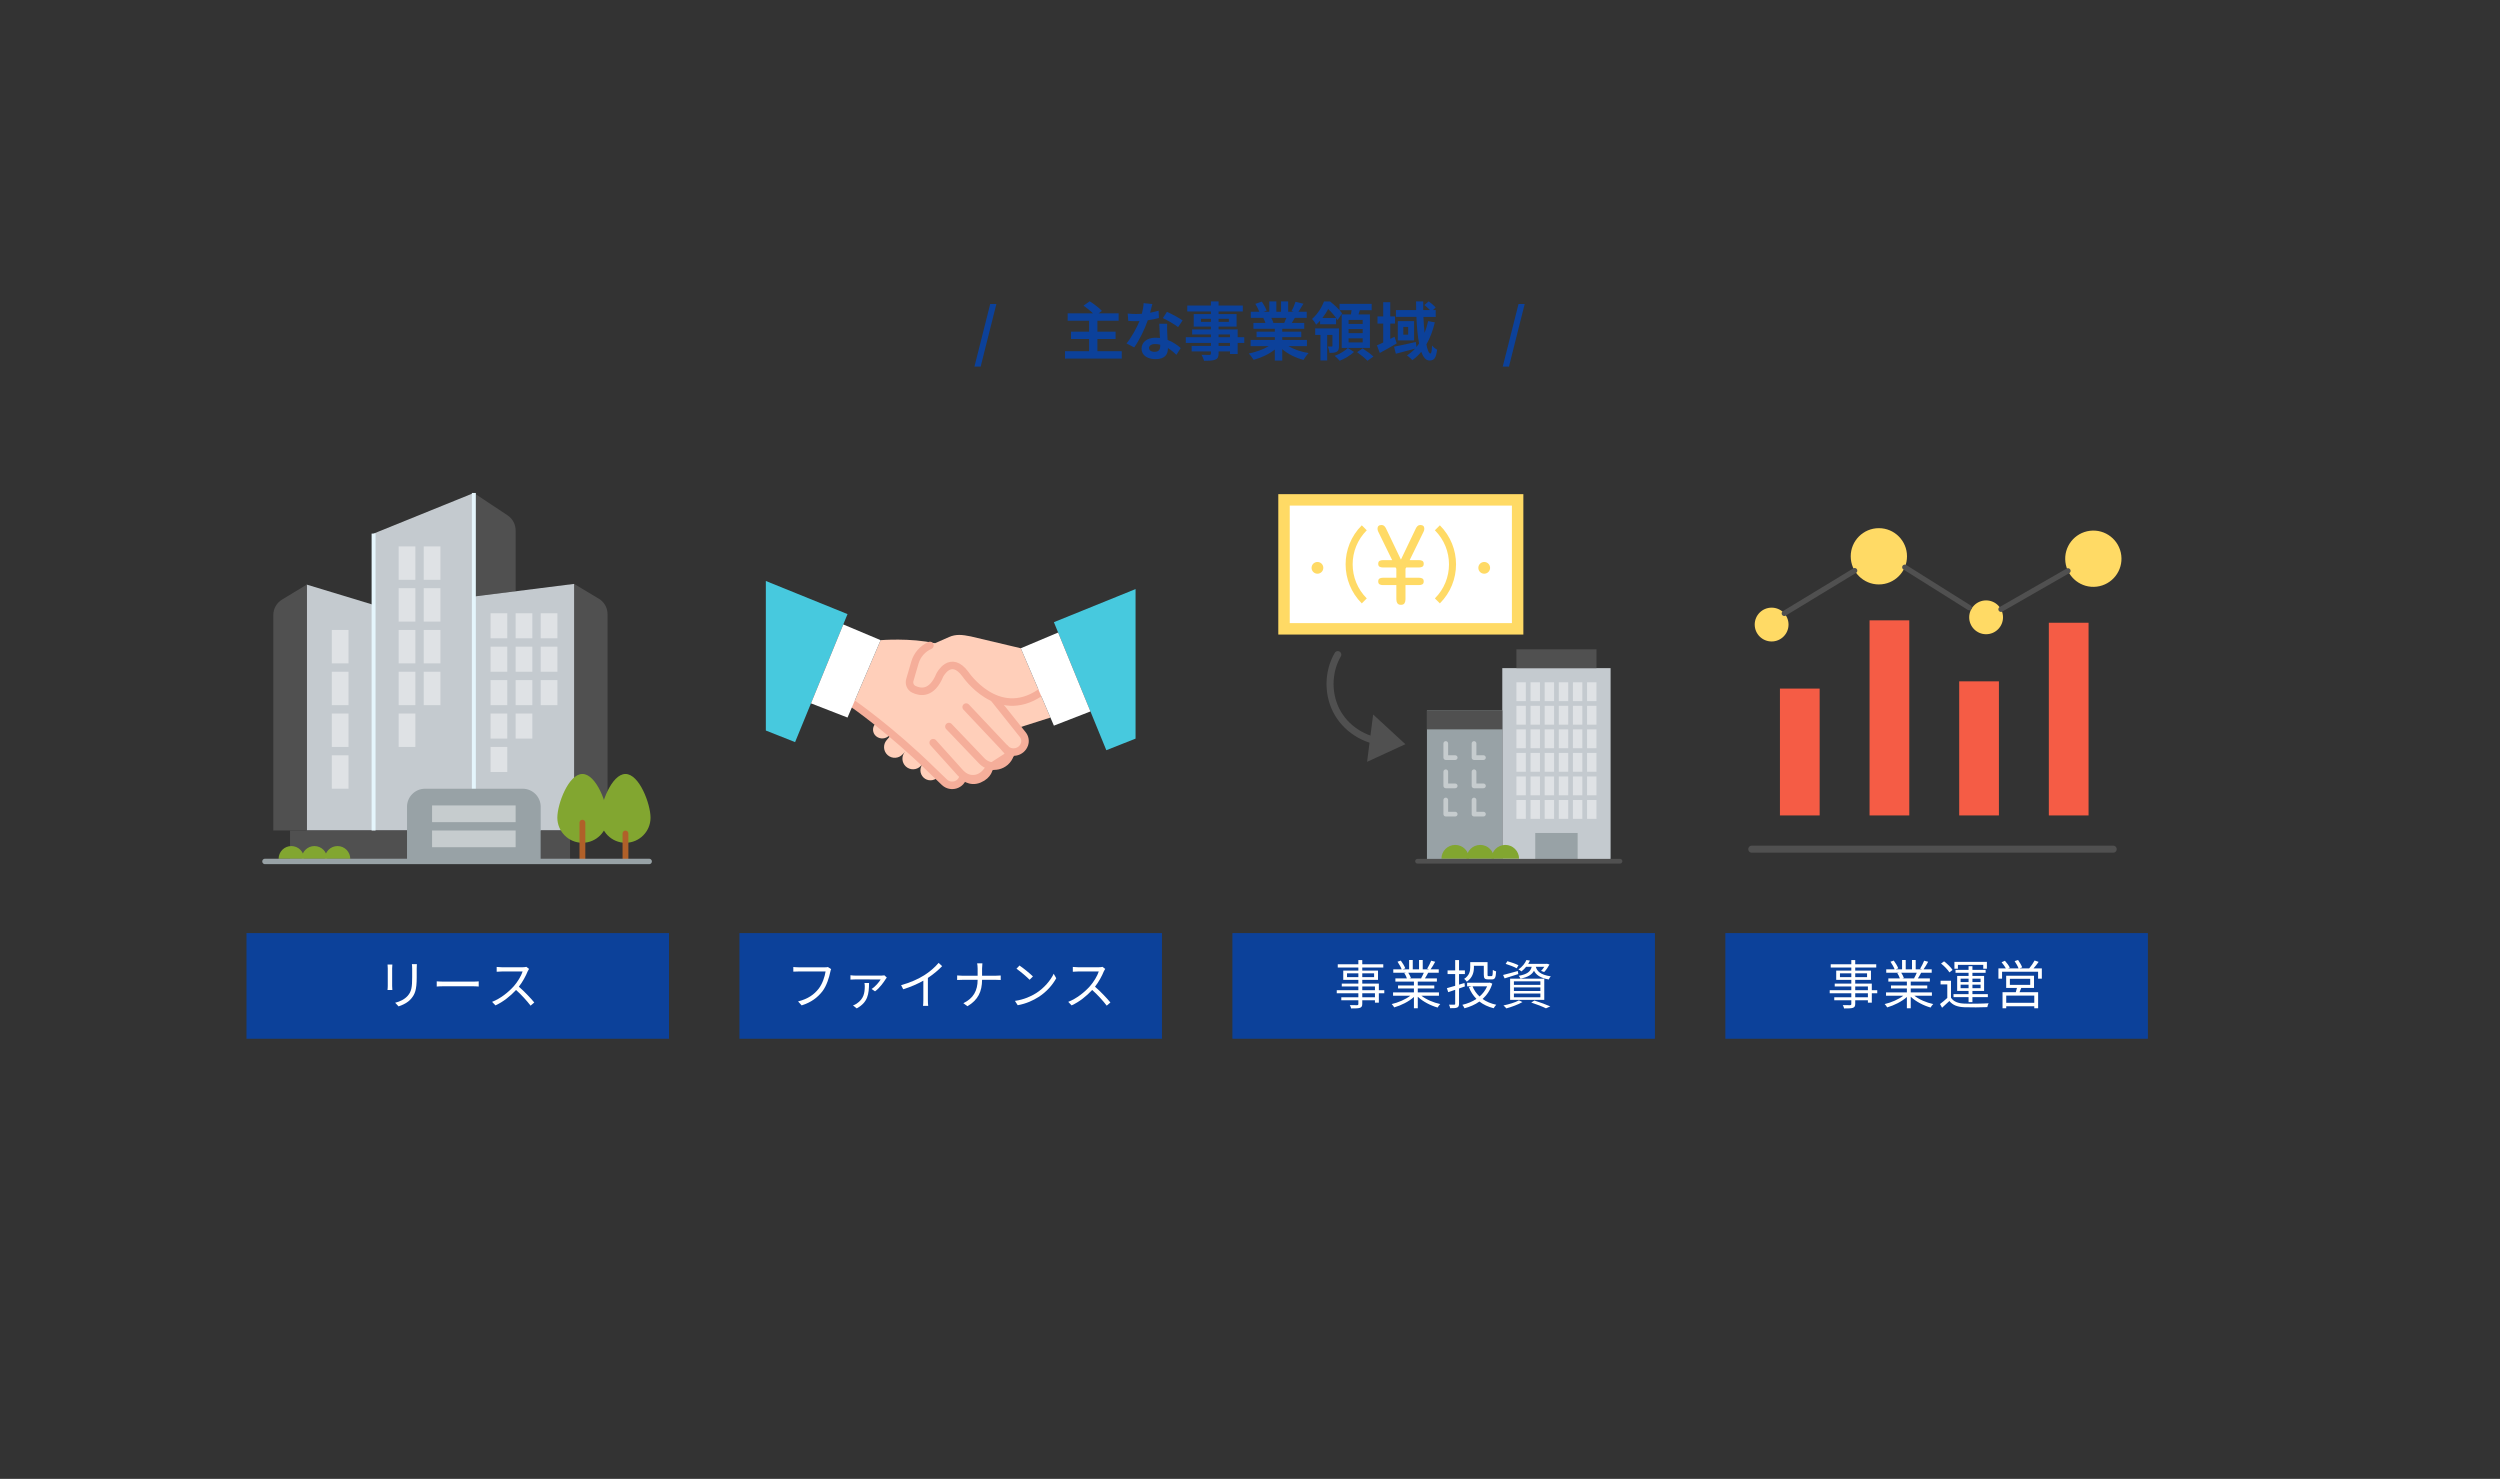 <?xml version="1.0" encoding="UTF-8"?>
<svg id="a" data-name="b" xmlns="http://www.w3.org/2000/svg" viewBox="0 0 710 420">
  <rect x="0" y="0" width="710" height="420" fill="#333333" stroke="none"/>
  <g>
    <path d="M281.224,86.328h1.746l-4.465,17.789h-1.765l4.483-17.789h.001Z" style="fill: #0c419a;"/>
    <path d="M318.577,99.742v2.106h-16.115v-2.106h6.842v-3.475h-5.131v-2.071h5.131v-3.115h-6.086v-2.089h7.202c-.756-.738-1.836-1.566-2.7-2.197l1.765-1.224c1.152,.738,2.7,1.891,3.457,2.719l-.954,.702h5.707v2.089h-6.031v3.115h5.167v2.071h-5.167v3.475h6.913Z" style="fill: #0c419a;"/>
    <path d="M326.62,88.812c.882-.162,1.729-.36,2.431-.576l.072,2.089c-.829,.216-1.945,.45-3.151,.63-.864,2.521-2.395,5.671-3.854,7.706l-2.179-1.116c1.423-1.765,2.881-4.412,3.674-6.356-.324,.018-.631,.018-.937,.018-.738,0-1.477-.018-2.251-.072l-.162-2.088c.774,.09,1.729,.126,2.396,.126,.54,0,1.08-.018,1.638-.072,.252-.99,.45-2.07,.486-3.007l2.485,.252c-.145,.576-.379,1.494-.648,2.466h0Zm4.861,5.438c.018,.522,.072,1.386,.107,2.287,1.549,.576,2.81,1.477,3.728,2.305l-1.206,1.927c-.631-.576-1.44-1.333-2.431-1.927v.18c0,1.674-.919,2.971-3.476,2.971-2.232,0-3.997-.99-3.997-2.971,0-1.765,1.477-3.115,3.979-3.115,.432,0,.828,.036,1.242,.072-.072-1.333-.162-2.935-.198-4.033h2.251c-.054,.756-.019,1.512,0,2.305h.001Zm-3.602,5.67c1.243,0,1.621-.684,1.621-1.674v-.36c-.469-.108-.954-.18-1.459-.18-1.044,0-1.71,.468-1.71,1.098,0,.666,.558,1.116,1.548,1.116Zm2.377-9.579l1.152-1.783c1.297,.558,3.529,1.783,4.447,2.449l-1.278,1.891c-1.044-.828-3.097-1.999-4.321-2.557h0Z" style="fill: #0c419a;"/>
    <path d="M353.369,97.401h-1.873v3.133h-2.179v-.738h-3.24v.558c0,1.062-.252,1.495-.955,1.801-.684,.27-1.656,.306-3.187,.306-.108-.504-.432-1.243-.702-1.692,.864,.036,1.927,.036,2.215,.036,.342-.018,.45-.126,.45-.45v-.558h-5.474v-1.548h5.474v-.846h-7.13v-1.639h7.13v-.774h-5.33v-1.44h5.33v-.792h-4.88v-3.565h4.88v-.738h-6.716v-1.692h6.716v-1.17h2.179v1.17h6.878v1.692h-6.878v.738h5.113v3.565h-5.113v.792h5.419v2.214h1.873v1.637Zm-9.471-5.996v-.864h-2.827v.864h2.827Zm2.179-.864v.864h2.917v-.864h-2.917Zm0,5.222h3.24v-.774h-3.24v.774Zm3.24,1.639h-3.24v.846h3.24v-.846Z" style="fill: #0c419a;"/>
    <path d="M365.938,98.302c1.53,.936,3.619,1.638,5.708,1.962-.486,.468-1.116,1.369-1.44,1.945-2.215-.559-4.394-1.639-6.05-3.043v3.241h-2.106v-3.133c-1.675,1.314-3.89,2.359-6.032,2.917-.306-.522-.918-1.351-1.368-1.783,2.017-.414,4.141-1.17,5.689-2.106h-5.168v-1.765h6.879v-.792h-5.186v-1.548h5.186v-.81h-6.086v-1.675h3.421c-.145-.45-.378-.99-.612-1.404l.216-.036h-3.763v-1.747h2.412c-.252-.684-.72-1.548-1.116-2.232l1.837-.63c.521,.774,1.116,1.837,1.368,2.539l-.882,.324h1.638v-2.935h1.999v2.935h1.332v-2.935h2.017v2.935h1.603l-.647-.198c.432-.738,.882-1.819,1.134-2.611l2.251,.54c-.504,.828-.99,1.639-1.404,2.269h2.341v1.747h-3.386c-.288,.522-.576,1.008-.846,1.44h3.528v1.675h-6.247v.81h5.401v1.548h-5.401v.792h7.004v1.765h-5.224Zm-4.897-8.032c.252,.468,.486,1.008,.612,1.387l-.307,.054h3.367c.217-.432,.433-.954,.631-1.44h-4.303Z" style="fill: #0c419a;"/>
    <path d="M374.907,91.082c-.343,.378-.721,.774-1.116,1.134-.234-.486-.793-1.278-1.188-1.621,1.692-1.458,2.809-3.403,3.421-4.987h1.71c1.171,.936,2.737,2.358,3.439,3.403l-1.314,1.891c-.54-.864-1.62-2.197-2.646-3.133-.433,.792-.973,1.674-1.657,2.539h3.89v1.783h-4.537v-1.008h-.002Zm5.365,7.165c0,.81-.108,1.351-.63,1.639-.522,.306-1.152,.324-2.053,.324-.054-.54-.252-1.296-.486-1.8,.504,.018,.954,.018,1.116,0,.162,0,.198-.054,.198-.216v-3.079h-1.494v7.256h-1.909v-7.256h-1.494v-1.854h6.752v4.987h0Zm4.268,1.709c-.99,.954-2.683,1.963-4.069,2.503-.342-.414-.973-1.026-1.44-1.404,1.404-.486,2.988-1.44,3.763-2.233l1.747,1.134h-.001Zm-.864-10.677c.071-.396,.126-.792,.18-1.188h-3.421v-1.801h9.129v1.801h-3.367c-.126,.414-.252,.81-.378,1.188h3.241v9.525h-8.013v-9.525h2.629Zm3.331,1.584h-4.016v1.134h4.016v-1.134Zm0,2.593h-4.016v1.152h4.016v-1.152Zm0,2.629h-4.016v1.152h4.016v-1.152Zm-.019,2.863c.99,.648,2.359,1.621,3.062,2.305l-1.693,1.207c-.611-.685-1.944-1.729-2.952-2.449l1.584-1.062h-.001Z" style="fill: #0c419a;"/>
    <path d="M396.668,97.527c-1.584,.937-3.331,1.927-4.808,2.719l-.81-2.161c.504-.216,1.116-.504,1.782-.81v-5.366h-1.62v-2.053h1.62v-4.033h1.999v4.033h1.35v2.053h-1.35v4.339l1.224-.612,.612,1.891h.001Zm10.821-5.978c-.558,2.358-1.351,4.465-2.395,6.266,.306,1.603,.72,2.575,1.152,2.575,.252,0,.396-.666,.45-2.269,.396,.504,.99,.954,1.44,1.188-.307,2.395-.828,3.079-2.179,3.079-1.009,0-1.765-.954-2.323-2.484-.737,.918-1.584,1.71-2.521,2.376-.288-.36-1.08-1.044-1.53-1.351,.864-.54,1.62-1.188,2.305-1.908-1.908,.504-3.925,1.044-5.474,1.44l-.504-1.999c1.566-.288,3.925-.829,6.193-1.333l.162,1.422c.271-.324,.522-.648,.757-.99-.414-2.143-.648-4.771-.757-7.562h-5.815v-1.944h5.744c-.019-.828-.036-1.639-.036-2.467h2.034c-.018,.828-.018,1.639,0,2.467h1.908c-.449-.468-1.044-1.008-1.566-1.422l1.207-1.044c.702,.504,1.566,1.224,1.98,1.747l-.774,.72h.792v1.944h-3.493c.072,1.639,.181,3.169,.343,4.538,.414-1.044,.72-2.143,.99-3.349l1.908,.36h.002Zm-5.888-.342v5.474h-4.627v-5.474h4.627Zm-1.675,1.638h-1.386v2.197h1.386v-2.197Z" style="fill: #0c419a;"/>
    <path d="M431.264,86.328h1.747l-4.466,17.789h-1.765l4.483-17.789h.001Z" style="fill: #0c419a;"/>
  </g>
  <g>
    <rect x="70" y="265" width="120" height="30" style="fill: #0c419a;"/>
    <g>
      <path d="M111.37,275.016v5.01c0,.375,.029,.87,.06,1.14h-1.38c.03-.225,.075-.705,.075-1.155v-4.995c0-.27-.03-.795-.061-1.08h1.365c-.03,.285-.06,.72-.06,1.08h0Zm6.975,.105v2.43c0,3.6-.495,4.785-1.575,6.075-.975,1.17-2.475,1.815-3.569,2.189l-.976-1.035c1.38-.345,2.655-.945,3.585-1.995,1.065-1.245,1.245-2.46,1.245-5.294v-2.37c0-.51-.03-.93-.075-1.305h1.41c-.03,.375-.045,.795-.045,1.305h0Z" style="fill: #fff;"/>
      <path d="M126.115,278.78h8.22c.75,0,1.289-.045,1.619-.075v1.47c-.3-.015-.93-.075-1.604-.075h-8.234c-.825,0-1.62,.03-2.085,.075v-1.47c.449,.03,1.244,.075,2.085,.075h0Z" style="fill: #fff;"/>
      <path d="M149.875,275.826c-.511,1.29-1.455,3.045-2.521,4.395,1.575,1.35,3.405,3.3,4.38,4.485l-1.05,.9c-1.005-1.32-2.595-3.09-4.125-4.455-1.604,1.725-3.63,3.375-5.85,4.38l-.96-1.005c2.415-.945,4.635-2.73,6.18-4.455,1.02-1.155,2.115-2.925,2.49-4.17h-5.85c-.525,0-1.351,.06-1.516,.075v-1.365c.21,.03,1.065,.09,1.516,.09h5.789c.495,0,.885-.045,1.125-.12l.766,.585c-.091,.12-.285,.45-.375,.66h.001Z" style="fill: #fff;"/>
    </g>
    <g>
      <polygon points="106.098 151.538 134.575 140 134.575 235.861 106.098 235.861 106.098 151.538" style="fill: #c4cacf;"/>
      <path d="M163.052,235.861h9.493v-61.437c0-1.802-.945-3.472-2.491-4.399l-7.002-4.201v70.037Z" style="fill: #505050;"/>
      <path d="M146.44,150.631v17.282l-11.865,1.502v-29.415l9.573,6.358c1.431,.951,2.292,2.555,2.292,4.273Z" style="fill: #505050;"/>
      <polygon points="106.098 171.788 106.098 235.861 87.113 235.861 87.113 166.027 106.098 171.788" style="fill: #c4cacf;"/>
      <path d="M80.089,170.29l7.024-4.264v69.835h-9.492v-61.186c0-1.793,.936-3.455,2.468-4.385Z" style="fill: #505050;"/>
      <polygon points="163.052 165.825 163.052 235.861 134.575 235.861 134.575 169.415 163.052 165.825" style="fill: #c4cacf;"/>
      <rect x="113.217" y="155.177" width="4.746" height="9.493" style="fill: #fff; isolation: isolate; opacity: .45;"/>
      <rect x="120.336" y="155.177" width="4.746" height="9.493" style="fill: #fff; isolation: isolate; opacity: .45;"/>
      <rect x="113.217" y="167.042" width="4.746" height="9.493" style="fill: #fff; isolation: isolate; opacity: .45;"/>
      <rect x="120.336" y="167.042" width="4.746" height="9.493" style="fill: #fff; isolation: isolate; opacity: .45;"/>
      <rect x="113.217" y="178.908" width="4.746" height="9.493" style="fill: #fff; isolation: isolate; opacity: .45;"/>
      <rect x="120.336" y="178.908" width="4.746" height="9.493" style="fill: #fff; isolation: isolate; opacity: .45;"/>
      <rect x="113.217" y="190.773" width="4.746" height="9.493" style="fill: #fff; isolation: isolate; opacity: .45;"/>
      <rect x="94.232" y="178.908" width="4.746" height="9.493" style="fill: #fff; isolation: isolate; opacity: .45;"/>
      <rect x="94.232" y="190.773" width="4.746" height="9.493" style="fill: #fff; isolation: isolate; opacity: .45;"/>
      <rect x="94.232" y="202.639" width="4.746" height="9.492" style="fill: #fff; isolation: isolate; opacity: .45;"/>
      <rect x="94.232" y="214.504" width="4.746" height="9.492" style="fill: #fff; isolation: isolate; opacity: .45;"/>
      <rect x="120.336" y="190.773" width="4.746" height="9.493" style="fill: #fff; isolation: isolate; opacity: .45;"/>
      <rect x="139.321" y="174.161" width="4.746" height="7.119" style="fill: #fff; isolation: isolate; opacity: .45;"/>
      <rect x="146.44" y="174.161" width="4.746" height="7.119" style="fill: #fff; isolation: isolate; opacity: .45;"/>
      <rect x="153.559" y="174.161" width="4.746" height="7.119" style="fill: #fff; isolation: isolate; opacity: .45;"/>
      <rect x="139.321" y="183.654" width="4.746" height="7.119" style="fill: #fff; isolation: isolate; opacity: .45;"/>
      <rect x="146.44" y="183.654" width="4.746" height="7.119" style="fill: #fff; isolation: isolate; opacity: .45;"/>
      <rect x="153.559" y="183.654" width="4.746" height="7.119" style="fill: #fff; isolation: isolate; opacity: .45;"/>
      <rect x="139.321" y="193.146" width="4.746" height="7.12" style="fill: #fff; isolation: isolate; opacity: .45;"/>
      <rect x="146.44" y="193.146" width="4.746" height="7.12" style="fill: #fff; isolation: isolate; opacity: .45;"/>
      <rect x="153.559" y="193.146" width="4.746" height="7.12" style="fill: #fff; isolation: isolate; opacity: .45;"/>
      <rect x="139.321" y="202.639" width="4.746" height="7.119" style="fill: #fff; isolation: isolate; opacity: .45;"/>
      <rect x="146.44" y="202.639" width="4.746" height="7.119" style="fill: #fff; isolation: isolate; opacity: .45;"/>
      <rect x="139.321" y="212.131" width="4.746" height="7.12" style="fill: #fff; isolation: isolate; opacity: .45;"/>
      <rect x="113.217" y="202.639" width="4.746" height="9.492" style="fill: #fff; isolation: isolate; opacity: .45;"/>
      <rect x="82.367" y="235.862" width="33.223" height="8.787" style="fill: #505050;"/>
      <path d="M92.245,243.895c0-1.992,1.621-3.613,3.613-3.613s3.613,1.621,3.613,3.613" style="fill: #82a630;"/>
      <path d="M85.685,243.895c0-1.992,1.621-3.613,3.613-3.613s3.613,1.621,3.613,3.613" style="fill: #82a630;"/>
      <path d="M79.126,243.895c0-1.992,1.621-3.613,3.613-3.613s3.613,1.621,3.613,3.613" style="fill: #82a630;"/>
      <path d="M153.559,235.862v8.788h8.327v-8.788h-8.327Z" style="fill: #505050;"/>
      <path d="M177.633,219.807c3.925,0,7.119,8.5,7.119,12.426s-3.194,7.12-7.119,7.12-7.12-3.194-7.12-7.12,3.194-12.426,7.12-12.426Z" style="fill: #82a630;"/>
      <path d="M177.633,244.65c-.456,0-.826-.37-.826-.826v-7.115c0-.456,.37-.826,.826-.826s.826,.37,.826,.826v7.115c0,.456-.37,.826-.826,.826Z" style="fill: #b06029;"/>
      <path d="M165.403,219.807c3.925,0,7.119,8.5,7.119,12.426s-3.194,7.12-7.119,7.12-7.12-3.194-7.12-7.12,3.194-12.426,7.12-12.426Z" style="fill: #82a630;"/>
      <path d="M165.403,244.65c-.456,0-.826-.37-.826-.826v-10.193c0-.456,.37-.826,.826-.826s.826,.37,.826,.826v10.193c0,.456-.37,.826-.826,.826Z" style="fill: #b06029;"/>
      <line x1="134.575" y1="140" x2="134.575" y2="235.861" style="fill: none; stroke: #e5f5fc; stroke-miterlimit: 10; stroke-width: 1.121px;"/>
      <path d="M115.59,244.649v-15.522c0-2.833,2.297-5.13,5.13-5.13h27.71c2.833,0,5.13,2.297,5.13,5.13v15.522h-37.97Z" style="fill: #98a2a6;"/>
      <rect x="122.709" y="228.743" width="23.731" height="4.746" style="fill: #fff; isolation: isolate; opacity: .45;"/>
      <rect x="122.709" y="235.861" width="23.731" height="4.747" style="fill: #fff; isolation: isolate; opacity: .45;"/>
      <line x1="106.098" y1="235.861" x2="106.098" y2="151.538" style="fill: none; stroke: #e5f5fc; stroke-miterlimit: 10; stroke-width: 1.121px;"/>
      <path d="M75.248,244.65h109.118" style="fill: none; stroke: #98a2a6; stroke-linecap: round; stroke-linejoin: round; stroke-width: 1.539px;"/>
    </g>
  </g>
  <g>
    <rect x="210" y="265" width="120" height="30" style="fill: #0c419a;"/>
    <g>
      <path d="M235.814,275.976c-.315,1.575-1.05,3.99-2.235,5.535-1.364,1.755-3.149,3.15-5.909,4.02l-1.021-1.125c2.91-.735,4.59-2.01,5.851-3.615,1.064-1.365,1.755-3.45,1.965-4.89h-7.665c-.6,0-1.11,.03-1.5,.045v-1.32c.42,.045,1.005,.09,1.5,.09h7.529c.226,0,.511,0,.796-.075l.914,.585c-.104,.21-.165,.465-.225,.75h0Z" style="fill: #fff;"/>
      <path d="M251.55,278.03c-.436,.705-1.695,2.58-3.045,3.51l-.976-.675c1.065-.645,2.146-1.965,2.58-2.7-.84,0-6.585-.015-7.17-.015-.449,0-.944,.03-1.409,.06v-1.245c.42,.06,.96,.105,1.409,.105h7.41c.225,0,.63-.03,.825-.075l.675,.63c-.09,.105-.226,.285-.3,.405h0Zm-8.235,8.355l-1.064-.84c.33-.12,.689-.27,1.035-.51,2.024-1.365,2.31-3.015,2.31-4.98,0-.285-.045-.585-.09-.885h1.305c-.03,3.195-.33,5.46-3.495,7.215h-.001Z" style="fill: #fff;"/>
      <path d="M262.47,276.98c1.56-.975,3.06-2.28,4.095-3.525l1.005,.93c-1.14,1.185-2.52,2.325-4.05,3.345v6.33c0,.57,.03,1.305,.09,1.605h-1.47c.045-.285,.09-1.035,.09-1.605v-5.55c-1.575,.9-3.63,1.8-5.715,2.445l-.6-1.17c2.595-.705,4.89-1.755,6.555-2.805Z" style="fill: #fff;"/>
      <path d="M277.515,273.591h1.485c-.045,.3-.091,1.05-.091,1.5v2.01h3.99c.495,0,1.065-.03,1.305-.06v1.275c-.239-.03-.854-.045-1.319-.045h-3.976c-.015,3.3-1.124,5.729-4.154,7.5l-1.17-.87c2.835-1.335,4.064-3.555,4.064-6.63h-4.395c-.555,0-1.11,.015-1.425,.045v-1.29c.314,.03,.87,.075,1.395,.075h4.425v-2.025c0-.45-.06-1.185-.135-1.485h.001Z" style="fill: #fff;"/>
      <path d="M294.239,282.065c2.311-1.455,4.141-3.675,5.01-5.52l.721,1.275c-1.021,1.875-2.775,3.915-5.04,5.34-1.5,.945-3.39,1.86-5.895,2.325l-.795-1.23c2.625-.39,4.574-1.305,5.999-2.19Zm-.885-4.755l-.944,.945c-.75-.78-2.625-2.385-3.735-3.135l.855-.915c1.064,.705,2.984,2.265,3.824,3.105h0Z" style="fill: #fff;"/>
      <path d="M313.5,275.826c-.511,1.29-1.455,3.045-2.521,4.395,1.575,1.35,3.405,3.3,4.38,4.485l-1.05,.9c-1.005-1.32-2.595-3.09-4.125-4.455-1.604,1.725-3.63,3.375-5.85,4.38l-.96-1.005c2.415-.945,4.635-2.73,6.18-4.455,1.02-1.155,2.115-2.925,2.49-4.17h-5.85c-.525,0-1.351,.06-1.516,.075v-1.365c.21,.03,1.065,.09,1.516,.09h5.789c.495,0,.885-.045,1.125-.12l.766,.585c-.091,.12-.285,.45-.375,.66h.001Z" style="fill: #fff;"/>
    </g>
    <g>
      <g>
        <path d="M267.027,219.997l-.741,.758c-1.09,1.116-2.876,1.147-4.005,.069h0c-1.133-1.081-1.18-2.874-.106-4.014l.533-.565,.194-.206-1.408,1.494c-1.137,1.206-3.034,1.268-4.247,.139h0c-1.211-1.129-1.286-3.022-.167-4.242l1.348-1.47-2.083,2.271c-1.11,1.211-2.982,1.319-4.224,.244h0c-1.269-1.098-1.407-3.018-.307-4.285l1.94-2.236-.235-.195-.928,1.047c-.967,1.092-2.624,1.225-3.752,.3h0c-1.077-.881-1.201-2.483-.274-3.52l.95-1.062" style="fill: #ffcfba;"/>
        <path d="M298.323,203.787l-3-7.013c-1.644,1.424-3.522,2.093-5.337,2.343,1.692-.358,3.478-1.094,5.337-2.343l-5.42-12.669-14.206-3.364c-2.406-.491-4.202-.687-6.152,.171l-5.449,2.398c-2.069,.91-3.629,2.689-4.261,4.859l-1.442,4.948c-.3,1.03,.154,2.155,1.117,2.629,1.91,.937,5.149,1.433,7.395-4.026,0,0,3.056-6.033,7.326-.195,0,0,3.044,4.502,7.96,6.692l6.776,8.545,9.355-2.974h.001Z" style="fill: #ffcfba;"/>
        <path d="M273.526,220.36c-.004,.034-.009,.068-.015,.101-.395,2.479-3.495,3.42-5.305,1.682l-3.612-3.468c-11.597-11.362-22.252-18.738-22.252-18.738l7.756-18.13s8.486-.705,15.409,.882l16.905,15.85,8.067,10.116c.617,.774,.793,1.811,.464,2.745h0c-.815,2.318-3.796,2.949-5.48,1.161l1.428,1.732-5.999,3.851s-.107,1.982-2.8,3.116-4.566-.898-4.566-.898v-.002Z" style="fill: #ffcfba;"/>
        <path d="M282.412,198.539l8.067,10.116c.617,.774,.793,1.811,.464,2.745h0c-.815,2.318-3.796,2.949-5.48,1.161l1.428,1.732-5.999,3.851s-.107,1.982-2.8,3.116-4.566-.898-4.566-.898c-.004,.034-.009,.068-.015,.101-.395,2.479-3.495,3.42-5.305,1.682l-3.612-3.468c-11.597-11.362-22.252-18.738-22.252-18.738" style="fill: none; stroke: #f5ae9a; stroke-linecap: round; stroke-linejoin: round; stroke-width: 2.132px;"/>
        <path d="M295.323,196.774c-12.08,8.11-21.092-5.25-21.092-5.25-4.27-5.838-7.326,.195-7.326,.195-2.246,5.459-5.485,4.963-7.395,4.026-.963-.474-1.417-1.598-1.117-2.629l1.442-4.948c.632-2.17,2.192-3.949,4.261-4.859" style="fill: none; stroke: #f5ae9a; stroke-linecap: round; stroke-linejoin: round; stroke-width: 2.132px;"/>
        <path d="M269.491,206.334l9.32,9.749c2.512,2.627,6.967,1.669,8.08-1.792,.017-.054,.034-.108,.05-.162" style="fill: none; stroke: #f5ae9a; stroke-linecap: round; stroke-linejoin: round; stroke-width: 2.132px;"/>
        <path d="M265.024,210.918l7.708,8.56c.858,.953,2.036,1.605,3.316,1.675,1.455,.08,3.296-.474,4.844-3.009" style="fill: none; stroke: #f5ae9a; stroke-linecap: round; stroke-linejoin: round; stroke-width: 2.132px;"/>
        <polyline points="217.5 207.47 225.806 210.761 240.694 174.403 217.5 165" style="fill: #47c9de;"/>
        <polyline points="322.5 209.768 314.194 213.058 299.306 176.7 322.5 167.297" style="fill: #47c9de;"/>
        <polyline points="239.491 177.341 250.097 181.807 240.694 203.787 230.315 199.749" style="fill: #fff;"/>
        <polyline points="300.509 179.638 289.903 184.105 299.306 206.085 309.685 202.047" style="fill: #fff;"/>
      </g>
      <line x1="285.462" y1="212.561" x2="274.388" y2="200.81" style="fill: none; stroke: #f5ae9a; stroke-linecap: round; stroke-linejoin: round; stroke-width: 2.132px;"/>
    </g>
  </g>
  <g>
    <rect x="350" y="265" width="120" height="30" style="fill: #0c419a;"/>
    <g>
      <path d="M393.14,282.095h-1.545v2.655h-1.11v-.675h-3.6v1.035c0,.69-.21,.945-.66,1.11-.465,.165-1.245,.18-2.49,.18-.06-.285-.239-.69-.39-.945,.9,.03,1.8,.015,2.055,.015,.285-.015,.375-.105,.375-.36v-1.035h-4.845v-.855h4.845v-1.125h-6.135v-.885h6.135v-1.05h-4.71v-.825h4.71v-1.05h-4.289v-2.64h4.289v-.87h-5.85v-.915h5.85v-1.2h1.11v1.2h5.97v.915h-5.97v.87h4.47v2.64h-4.47v1.05h4.71v1.875h1.545v.885h0Zm-7.365-4.59v-1.08h-3.225v1.08h3.225Zm1.11-1.08v1.08h3.359v-1.08h-3.359Zm0,4.785h3.6v-1.05h-3.6v1.05Zm3.6,.885h-3.6v1.125h3.6v-1.125Z" style="fill: #fff;"/>
      <path d="M403.685,282.785c1.365,1.08,3.435,1.965,5.354,2.37-.255,.24-.6,.675-.75,.99-2.01-.57-4.199-1.695-5.64-3.075v3.27h-1.095v-3.195c-1.439,1.305-3.63,2.385-5.595,2.955-.15-.285-.48-.705-.72-.945,1.859-.42,3.944-1.32,5.295-2.37h-4.905v-.945h5.925v-1.11h-4.515v-.855h4.515v-1.095h-5.265v-.915h3.27c-.135-.45-.435-1.05-.734-1.5l.524-.105h-3.659v-.96h2.385c-.21-.6-.735-1.5-1.186-2.175l.945-.315c.51,.675,1.05,1.605,1.274,2.205l-.765,.285h1.845v-2.655h1.035v2.655h1.785v-2.655h1.05v2.655h1.815l-.556-.18c.391-.63,.87-1.605,1.141-2.28l1.14,.3c-.42,.765-.9,1.59-1.32,2.16h2.325v.96h-3c-.3,.57-.63,1.155-.93,1.605h3.404v.915h-5.43v1.095h4.695v.855h-4.695v1.11h6.015v.945h-4.977Zm-3.734-6.524c.314,.465,.63,1.095,.75,1.5l-.48,.105h3.524l-.149-.045c.255-.435,.555-1.05,.765-1.56h-4.41Z" style="fill: #fff;"/>
      <path d="M416.029,280.146c-.555,.195-1.109,.39-1.664,.585v4.305c0,.615-.136,.93-.54,1.11-.375,.165-.976,.195-1.98,.18-.03-.27-.194-.735-.33-1.005,.675,.015,1.29,.015,1.485,0,.195,0,.27-.06,.27-.285v-3.93c-.705,.24-1.38,.48-1.979,.675l-.375-1.14c.645-.165,1.455-.405,2.354-.675v-3.33h-2.159v-1.035h2.159v-2.94h1.096v2.94h1.664v1.035h-1.664v3l1.545-.465,.119,.975h0Zm7.785-.795c-.555,1.83-1.53,3.255-2.76,4.365,1.08,.765,2.385,1.32,3.885,1.635-.24,.225-.57,.69-.735,.99-1.574-.39-2.925-1.035-4.05-1.905-1.26,.9-2.715,1.515-4.244,1.92-.12-.285-.375-.765-.601-.99,1.44-.33,2.82-.885,4.005-1.68-.915-.915-1.635-2.025-2.16-3.33l.811-.24h-1.305v-1.02h6.225l.21-.045,.72,.3h-.001Zm-5.22-4.59c0,1.305-.375,2.94-2.025,4.035-.149-.225-.54-.66-.75-.795,1.485-.945,1.726-2.22,1.726-3.255v-1.5h4.92v3.57c0,.345,.045,.405,.314,.405h.811c.284,0,.345-.225,.375-1.77,.21,.18,.645,.345,.93,.42-.075,1.815-.345,2.28-1.186,2.28h-1.095c-.944,0-1.215-.27-1.215-1.32v-2.535h-2.805v.465h0Zm-.405,5.354c.45,1.11,1.125,2.085,2.01,2.895,.9-.78,1.65-1.755,2.146-2.895h-4.156Z" style="fill: #fff;"/>
      <path d="M431.194,276.636c-1.35,.435-2.76,.87-3.885,1.23l-.435-.975c1.08-.255,2.655-.705,4.185-1.125l.135,.87Zm1.186,7.95c-1.215,.705-3.09,1.395-4.575,1.8-.194-.21-.569-.645-.825-.84,1.53-.315,3.33-.84,4.396-1.44l1.005,.48h0Zm-1.635-9.585c-.69-.405-2.07-.93-3.135-1.26l.494-.765c1.035,.285,2.415,.78,3.136,1.155l-.495,.87h0Zm-1.875,2.94h9.704v6.015h-9.704v-6.015Zm1.08,1.755h7.515v-1.005h-7.515v1.005Zm0,1.755h7.515v-1.035h-7.515v1.035Zm0,1.77h7.515v-1.05h-7.515v1.05Zm3.465-8.64c-.375,.465-.811,.9-1.335,1.305-.21-.21-.57-.45-.84-.555,1.125-.78,1.874-1.785,2.265-2.685l1.005,.165c-.15,.315-.315,.615-.51,.93h5.13l.18-.045,.75,.225c-.42,.765-.976,1.604-1.515,2.13l-.886-.315c.315-.3,.646-.72,.915-1.155h-2.399c.33,1.155,1.17,2.25,4.244,2.7-.21,.21-.465,.63-.569,.9-2.55-.45-3.645-1.41-4.2-2.49-.585,1.11-1.694,1.815-3.824,2.235-.091-.24-.346-.6-.525-.795,2.445-.435,3.345-1.185,3.705-2.55h-1.591Zm2.369,9.57c1.62,.525,3.405,1.17,4.5,1.665l-1.229,.555c-.93-.48-2.55-1.11-4.185-1.65l.914-.57Z" style="fill: #fff;"/>
    </g>
  </g>
  <g>
    <rect x="490" y="265" width="120" height="30" style="fill: #0c419a;"/>
    <g>
      <path d="M533.14,282.095h-1.545v2.655h-1.11v-.675h-3.6v1.035c0,.69-.21,.945-.66,1.11-.465,.165-1.245,.18-2.49,.18-.06-.285-.239-.69-.39-.945,.9,.03,1.8,.015,2.055,.015,.285-.015,.375-.105,.375-.36v-1.035h-4.845v-.855h4.845v-1.125h-6.135v-.885h6.135v-1.05h-4.71v-.825h4.71v-1.05h-4.289v-2.64h4.289v-.87h-5.85v-.915h5.85v-1.2h1.11v1.2h5.97v.915h-5.97v.87h4.47v2.64h-4.47v1.05h4.71v1.875h1.545v.885h0Zm-7.365-4.59v-1.08h-3.225v1.08h3.225Zm1.11-1.08v1.08h3.359v-1.08h-3.359Zm0,4.785h3.6v-1.05h-3.6v1.05Zm3.6,.885h-3.6v1.125h3.6v-1.125Z" style="fill: #fff;"/>
      <path d="M543.685,282.785c1.365,1.08,3.435,1.965,5.354,2.37-.255,.24-.6,.675-.75,.99-2.01-.57-4.199-1.695-5.64-3.075v3.27h-1.095v-3.195c-1.439,1.305-3.63,2.385-5.595,2.955-.15-.285-.48-.705-.72-.945,1.859-.42,3.944-1.32,5.295-2.37h-4.905v-.945h5.925v-1.11h-4.515v-.855h4.515v-1.095h-5.265v-.915h3.27c-.135-.45-.435-1.05-.734-1.5l.524-.105h-3.659v-.96h2.385c-.21-.6-.735-1.5-1.186-2.175l.945-.315c.51,.675,1.05,1.605,1.274,2.205l-.765,.285h1.845v-2.655h1.035v2.655h1.785v-2.655h1.05v2.655h1.815l-.556-.18c.391-.63,.87-1.605,1.141-2.28l1.14,.3c-.42,.765-.9,1.59-1.32,2.16h2.325v.96h-3c-.3,.57-.63,1.155-.93,1.605h3.404v.915h-5.43v1.095h4.695v.855h-4.695v1.11h6.015v.945h-4.977Zm-3.734-6.524c.314,.465,.63,1.095,.75,1.5l-.48,.105h3.524l-.149-.045c.255-.435,.555-1.05,.765-1.56h-4.41Z" style="fill: #fff;"/>
      <path d="M554.08,283.34c.705,1.11,2.024,1.62,3.779,1.68,1.65,.075,5.101,.03,6.9-.09-.136,.255-.315,.765-.36,1.095-1.68,.075-4.845,.105-6.524,.03-1.965-.075-3.315-.6-4.245-1.77-.66,.645-1.35,1.275-2.085,1.92l-.585-1.065c.63-.465,1.395-1.095,2.07-1.725v-3.84h-1.905v-1.05h2.955v4.815h0Zm-.45-7.185c-.45-.75-1.455-1.785-2.37-2.505l.855-.63c.915,.69,1.949,1.71,2.415,2.445l-.9,.69h0Zm5.444,7.035h-4.274v-.855h4.274v-.915h-3.239v-4.245h3.239v-.9h-3.704v-.84h3.704v-1.035h1.096v1.035h3.75v.84h-3.75v.9h3.314v4.245h-3.314v.915h4.38v.855h-4.38v1.425h-1.096v-1.425Zm-3.029-8.07h-.99v-1.95h9.225v1.95h-1.035v-1.095h-7.199v1.095h-.001Zm.765,3.795h2.265v-.975h-2.265v.975Zm2.265,1.74v-1.005h-2.265v1.005h2.265Zm1.096-2.715v.975h2.31v-.975h-2.31Zm2.31,1.71h-2.31v1.005h2.31v-1.005Z" style="fill: #fff;"/>
      <path d="M579.88,275.016v2.925h-1.065v-1.965h-10.229v1.965h-1.035v-2.925h2.115c-.285-.525-.78-1.215-1.215-1.74l.944-.42c.54,.585,1.141,1.41,1.396,1.95l-.45,.21h2.925c-.21-.585-.689-1.425-1.11-2.055l.976-.33c.45,.63,.975,1.53,1.17,2.1l-.735,.285h2.73c.54-.645,1.185-1.575,1.529-2.235l1.155,.39c-.45,.63-.975,1.305-1.455,1.845h2.354Zm-5.851,5.565c-.149,.42-.314,.825-.479,1.2h5.279v4.56h-1.095v-.555h-7.965v.57h-1.05v-4.575h3.765c.105-.375,.24-.81,.33-1.2h-3.06v-3.465h7.904v3.465h-3.629Zm3.705,2.175h-7.965v2.04h7.965v-2.04Zm-6.93-3.045h5.774v-1.725h-5.774v1.725Z" style="fill: #fff;"/>
    </g>
    <g>
      <path d="M541.588,157.991c0-4.413-3.578-7.991-7.991-7.991s-7.991,3.578-7.991,7.991,3.578,7.991,7.991,7.991,7.991-3.578,7.991-7.991Z" style="fill: #ffda65;"/>
      <circle cx="594.509" cy="158.677" r="7.991" transform="translate(-14.909 73.656) rotate(-7.002)" style="fill: #ffda65;"/>
      <line x1="497.5" y1="241.163" x2="600.149" y2="241.163" style="fill: none; stroke: #505050; stroke-linecap: round; stroke-miterlimit: 10; stroke-width: 2px;"/>
      <rect x="505.5" y="195.56" width="11.28" height="36.025" style="fill: #f55c45;"/>
      <rect x="581.869" y="176.861" width="11.28" height="54.723" style="fill: #f55c45;"/>
      <rect x="530.956" y="176.175" width="11.28" height="55.41" style="fill: #f55c45;"/>
      <rect x="556.413" y="193.501" width="11.28" height="38.083" style="fill: #f55c45;"/>
      <circle cx="564.053" cy="175.317" r="4.803" style="fill: #ffda65;"/>
      <path d="M507.943,177.376c0-2.653-2.15-4.803-4.803-4.803s-4.803,2.151-4.803,4.803,2.151,4.803,4.803,4.803,4.803-2.151,4.803-4.803Z" style="fill: #ffda65;"/>
      <line x1="506.738" y1="174.202" x2="526.728" y2="162.063" style="fill: none; stroke: #505050; stroke-linecap: round; stroke-miterlimit: 10; stroke-width: 1.5px;"/>
      <line x1="540.962" y1="161.096" x2="559.249" y2="172.573" style="fill: none; stroke: #505050; stroke-linecap: round; stroke-miterlimit: 10; stroke-width: 1.5px;"/>
      <line x1="568.28" y1="173.036" x2="587.307" y2="162.122" style="fill: none; stroke: #505050; stroke-linecap: round; stroke-miterlimit: 10; stroke-width: 1.5px;"/>
    </g>
  </g>
  <g>
    <g>
      <g>
        <rect x="363.036" y="140.338" width="69.597" height="39.876" style="fill: #ffda65;"/>
        <rect x="366.286" y="143.589" width="63.095" height="33.374" style="fill: #fff;"/>
        <path d="M387.454,170.655c-5.732-5.733-5.732-15.027,0-20.759" style="fill: none; stroke: #ffda65; stroke-miterlimit: 10; stroke-width: 2px;"/>
        <path d="M408.214,149.896c5.733,5.733,5.733,15.027,0,20.759" style="fill: none; stroke: #ffda65; stroke-miterlimit: 10; stroke-width: 2px;"/>
        <path d="M419.847,161.267c0-.921,.747-1.668,1.668-1.668s1.668,.747,1.668,1.668-.747,1.668-1.668,1.668-1.668-.747-1.668-1.668Z" style="fill: #ffda65;"/>
        <path d="M372.485,161.267c0-.921,.747-1.668,1.668-1.668s1.668,.747,1.668,1.668-.747,1.668-1.668,1.668-1.668-.747-1.668-1.668Z" style="fill: #ffda65;"/>
      </g>
      <path d="M379.934,185.913c-2.935,5.029-2.933,11.639,.004,16.666,2.937,5.028,8.695,8.275,14.517,8.187" style="fill: none; stroke: #505050; stroke-linecap: round; stroke-miterlimit: 10; stroke-width: 2px;"/>
      <polygon points="389.972 202.918 399.126 211.35 388.256 216.357 389.972 202.918" style="fill: #505050;"/>
    </g>
    <path d="M397.863,171.772c-.482,0-.819-.154-1.012-.463-.193-.308-.289-.684-.289-1.127v-4.018h-3.845c-.367,0-.675-.072-.925-.217-.251-.145-.376-.419-.376-.824s.125-.679,.376-.824c.25-.145,.558-.217,.925-.217h3.845v-2.631h-.058l-.145-.289h-3.643c-.367,0-.675-.072-.925-.217-.251-.145-.376-.419-.376-.824s.125-.679,.376-.824c.25-.145,.558-.217,.925-.217h2.66l-3.961-8.095c-.058-.135-.107-.27-.145-.405-.039-.135-.058-.27-.058-.405,0-.713,.385-1.07,1.156-1.07,.308,0,.564,.097,.766,.289,.202,.193,.361,.415,.477,.665l4.25,8.875,4.25-8.875c.116-.25,.275-.472,.477-.665,.202-.192,.457-.289,.766-.289,.771,0,1.156,.357,1.156,1.07,0,.135-.02,.27-.058,.405-.039,.135-.087,.27-.145,.405l-3.961,8.095h2.689c.366,0,.674,.072,.925,.217,.25,.145,.376,.419,.376,.824s-.126,.679-.376,.824c-.251,.145-.559,.217-.925,.217h-3.672l-.145,.289h-.058v2.631h3.874c.366,0,.674,.072,.925,.217,.25,.145,.376,.419,.376,.824s-.126,.679-.376,.824c-.251,.145-.559,.217-.925,.217h-3.874v4.018c0,.444-.092,.819-.275,1.127-.183,.309-.526,.463-1.026,.463h.004Z" style="fill: #ffda65;"/>
    <g>
      <path d="M426.65,189.755h30.759v54.02c0,.185-.15,.812-.334,.812h-30.425v-54.832Z" style="fill: #c4cacf;"/>
      <rect x="405.252" y="201.792" width="21.398" height="42.795" style="fill: #98a2a6;"/>
      <path d="M423.584,243.87c0-2.159,1.756-3.915,3.915-3.915s3.915,1.756,3.915,3.915" style="fill: #82a630;"/>
      <path d="M416.476,243.87c0-2.159,1.756-3.915,3.915-3.915s3.915,1.756,3.915,3.915" style="fill: #82a630;"/>
      <path d="M409.368,243.87c0-2.159,1.756-3.915,3.915-3.915s3.915,1.756,3.915,3.915" style="fill: #82a630;"/>
      <rect x="405.252" y="201.792" width="21.398" height="5.349" style="fill: #505050;"/>
      <rect x="430.662" y="184.406" width="22.735" height="5.349" style="fill: #505050;"/>
      <rect x="430.662" y="193.768" width="2.675" height="5.349" style="fill: #fff; isolation: isolate; opacity: .45;"/>
      <rect x="434.674" y="193.768" width="2.675" height="5.349" style="fill: #fff; isolation: isolate; opacity: .45;"/>
      <rect x="438.686" y="193.768" width="2.675" height="5.349" style="fill: #fff; isolation: isolate; opacity: .45;"/>
      <rect x="442.698" y="193.768" width="2.674" height="5.349" style="fill: #fff; isolation: isolate; opacity: .45;"/>
      <rect x="446.71" y="193.768" width="2.675" height="5.349" style="fill: #fff; isolation: isolate; opacity: .45;"/>
      <rect x="450.722" y="193.768" width="2.675" height="5.349" style="fill: #fff; isolation: isolate; opacity: .45;"/>
      <rect x="430.662" y="200.455" width="2.675" height="5.349" style="fill: #fff; isolation: isolate; opacity: .45;"/>
      <rect x="434.674" y="200.455" width="2.675" height="5.349" style="fill: #fff; isolation: isolate; opacity: .45;"/>
      <rect x="438.686" y="200.455" width="2.675" height="5.349" style="fill: #fff; isolation: isolate; opacity: .45;"/>
      <rect x="442.698" y="200.455" width="2.674" height="5.349" style="fill: #fff; isolation: isolate; opacity: .45;"/>
      <rect x="446.71" y="200.455" width="2.675" height="5.349" style="fill: #fff; isolation: isolate; opacity: .45;"/>
      <rect x="450.722" y="200.455" width="2.675" height="5.349" style="fill: #fff; isolation: isolate; opacity: .45;"/>
      <rect x="430.662" y="207.141" width="2.675" height="5.349" style="fill: #fff; isolation: isolate; opacity: .45;"/>
      <rect x="434.674" y="207.141" width="2.675" height="5.349" style="fill: #fff; isolation: isolate; opacity: .45;"/>
      <rect x="438.686" y="207.141" width="2.675" height="5.349" style="fill: #fff; isolation: isolate; opacity: .45;"/>
      <rect x="442.698" y="207.141" width="2.674" height="5.349" style="fill: #fff; isolation: isolate; opacity: .45;"/>
      <rect x="446.71" y="207.141" width="2.675" height="5.349" style="fill: #fff; isolation: isolate; opacity: .45;"/>
      <rect x="450.722" y="207.141" width="2.675" height="5.349" style="fill: #fff; isolation: isolate; opacity: .45;"/>
      <rect x="430.662" y="213.828" width="2.675" height="5.349" style="fill: #fff; isolation: isolate; opacity: .45;"/>
      <rect x="434.674" y="213.828" width="2.675" height="5.349" style="fill: #fff; isolation: isolate; opacity: .45;"/>
      <rect x="438.686" y="213.828" width="2.675" height="5.349" style="fill: #fff; isolation: isolate; opacity: .45;"/>
      <rect x="442.698" y="213.828" width="2.674" height="5.349" style="fill: #fff; isolation: isolate; opacity: .45;"/>
      <rect x="446.71" y="213.828" width="2.675" height="5.349" style="fill: #fff; isolation: isolate; opacity: .45;"/>
      <rect x="450.722" y="213.828" width="2.675" height="5.349" style="fill: #fff; isolation: isolate; opacity: .45;"/>
      <rect x="430.662" y="220.515" width="2.675" height="5.349" style="fill: #fff; isolation: isolate; opacity: .45;"/>
      <rect x="434.674" y="220.515" width="2.675" height="5.349" style="fill: #fff; isolation: isolate; opacity: .45;"/>
      <rect x="438.686" y="220.515" width="2.675" height="5.349" style="fill: #fff; isolation: isolate; opacity: .45;"/>
      <rect x="442.698" y="220.515" width="2.674" height="5.349" style="fill: #fff; isolation: isolate; opacity: .45;"/>
      <rect x="446.71" y="220.515" width="2.675" height="5.349" style="fill: #fff; isolation: isolate; opacity: .45;"/>
      <rect x="450.722" y="220.515" width="2.675" height="5.349" style="fill: #fff; isolation: isolate; opacity: .45;"/>
      <rect x="430.662" y="227.202" width="2.675" height="5.35" style="fill: #fff; isolation: isolate; opacity: .45;"/>
      <rect x="434.674" y="227.202" width="2.675" height="5.35" style="fill: #fff; isolation: isolate; opacity: .45;"/>
      <rect x="438.686" y="227.202" width="2.675" height="5.35" style="fill: #fff; isolation: isolate; opacity: .45;"/>
      <rect x="442.698" y="227.202" width="2.674" height="5.35" style="fill: #fff; isolation: isolate; opacity: .45;"/>
      <rect x="446.71" y="227.202" width="2.675" height="5.35" style="fill: #fff; isolation: isolate; opacity: .45;"/>
      <rect x="450.722" y="227.202" width="2.675" height="5.35" style="fill: #fff; isolation: isolate; opacity: .45;"/>
      <rect x="436.012" y="236.563" width="12.036" height="8.024" style="fill: #98a2a6;"/>
      <path d="M413.276,215.834h-2.675c-.369,0-.669-.3-.669-.669v-4.012c0-.369,.299-.669,.669-.669s.669,.299,.669,.669v3.343h2.006c.369,0,.669,.299,.669,.669s-.299,.669-.669,.669h0Z" style="fill: #fff; isolation: isolate; opacity: .45;"/>
      <path d="M421.3,215.834h-2.675c-.369,0-.669-.3-.669-.669v-4.012c0-.369,.299-.669,.669-.669s.669,.299,.669,.669v3.343h2.006c.369,0,.669,.299,.669,.669s-.299,.669-.669,.669h0Z" style="fill: #fff; isolation: isolate; opacity: .45;"/>
      <path d="M413.276,223.859h-2.675c-.369,0-.669-.3-.669-.669v-4.012c0-.369,.299-.669,.669-.669s.669,.299,.669,.669v3.344h2.006c.369,0,.669,.299,.669,.669s-.299,.669-.669,.669h0Z" style="fill: #fff; isolation: isolate; opacity: .45;"/>
      <path d="M421.3,223.859h-2.675c-.369,0-.669-.3-.669-.669v-4.012c0-.369,.299-.669,.669-.669s.669,.299,.669,.669v3.344h2.006c.369,0,.669,.299,.669,.669s-.299,.669-.669,.669h0Z" style="fill: #fff; isolation: isolate; opacity: .45;"/>
      <path d="M413.276,231.882h-2.675c-.369,0-.669-.299-.669-.669v-4.012c0-.369,.299-.669,.669-.669s.669,.299,.669,.669v3.344h2.006c.369,0,.669,.299,.669,.669s-.299,.669-.669,.669h0Z" style="fill: #fff; isolation: isolate; opacity: .45;"/>
      <path d="M421.3,231.882h-2.675c-.369,0-.669-.299-.669-.669v-4.012c0-.369,.299-.669,.669-.669s.669,.299,.669,.669v3.344h2.006c.369,0,.669,.299,.669,.669s-.299,.669-.669,.669h0Z" style="fill: #fff; isolation: isolate; opacity: .45;"/>
      <path d="M460.084,245.256h-57.507c-.369,0-.669-.299-.669-.669s.299-.669,.669-.669h57.507c.369,0,.669,.299,.669,.669s-.299,.669-.669,.669Z" style="fill: #505050;"/>
    </g>
  </g>
</svg>